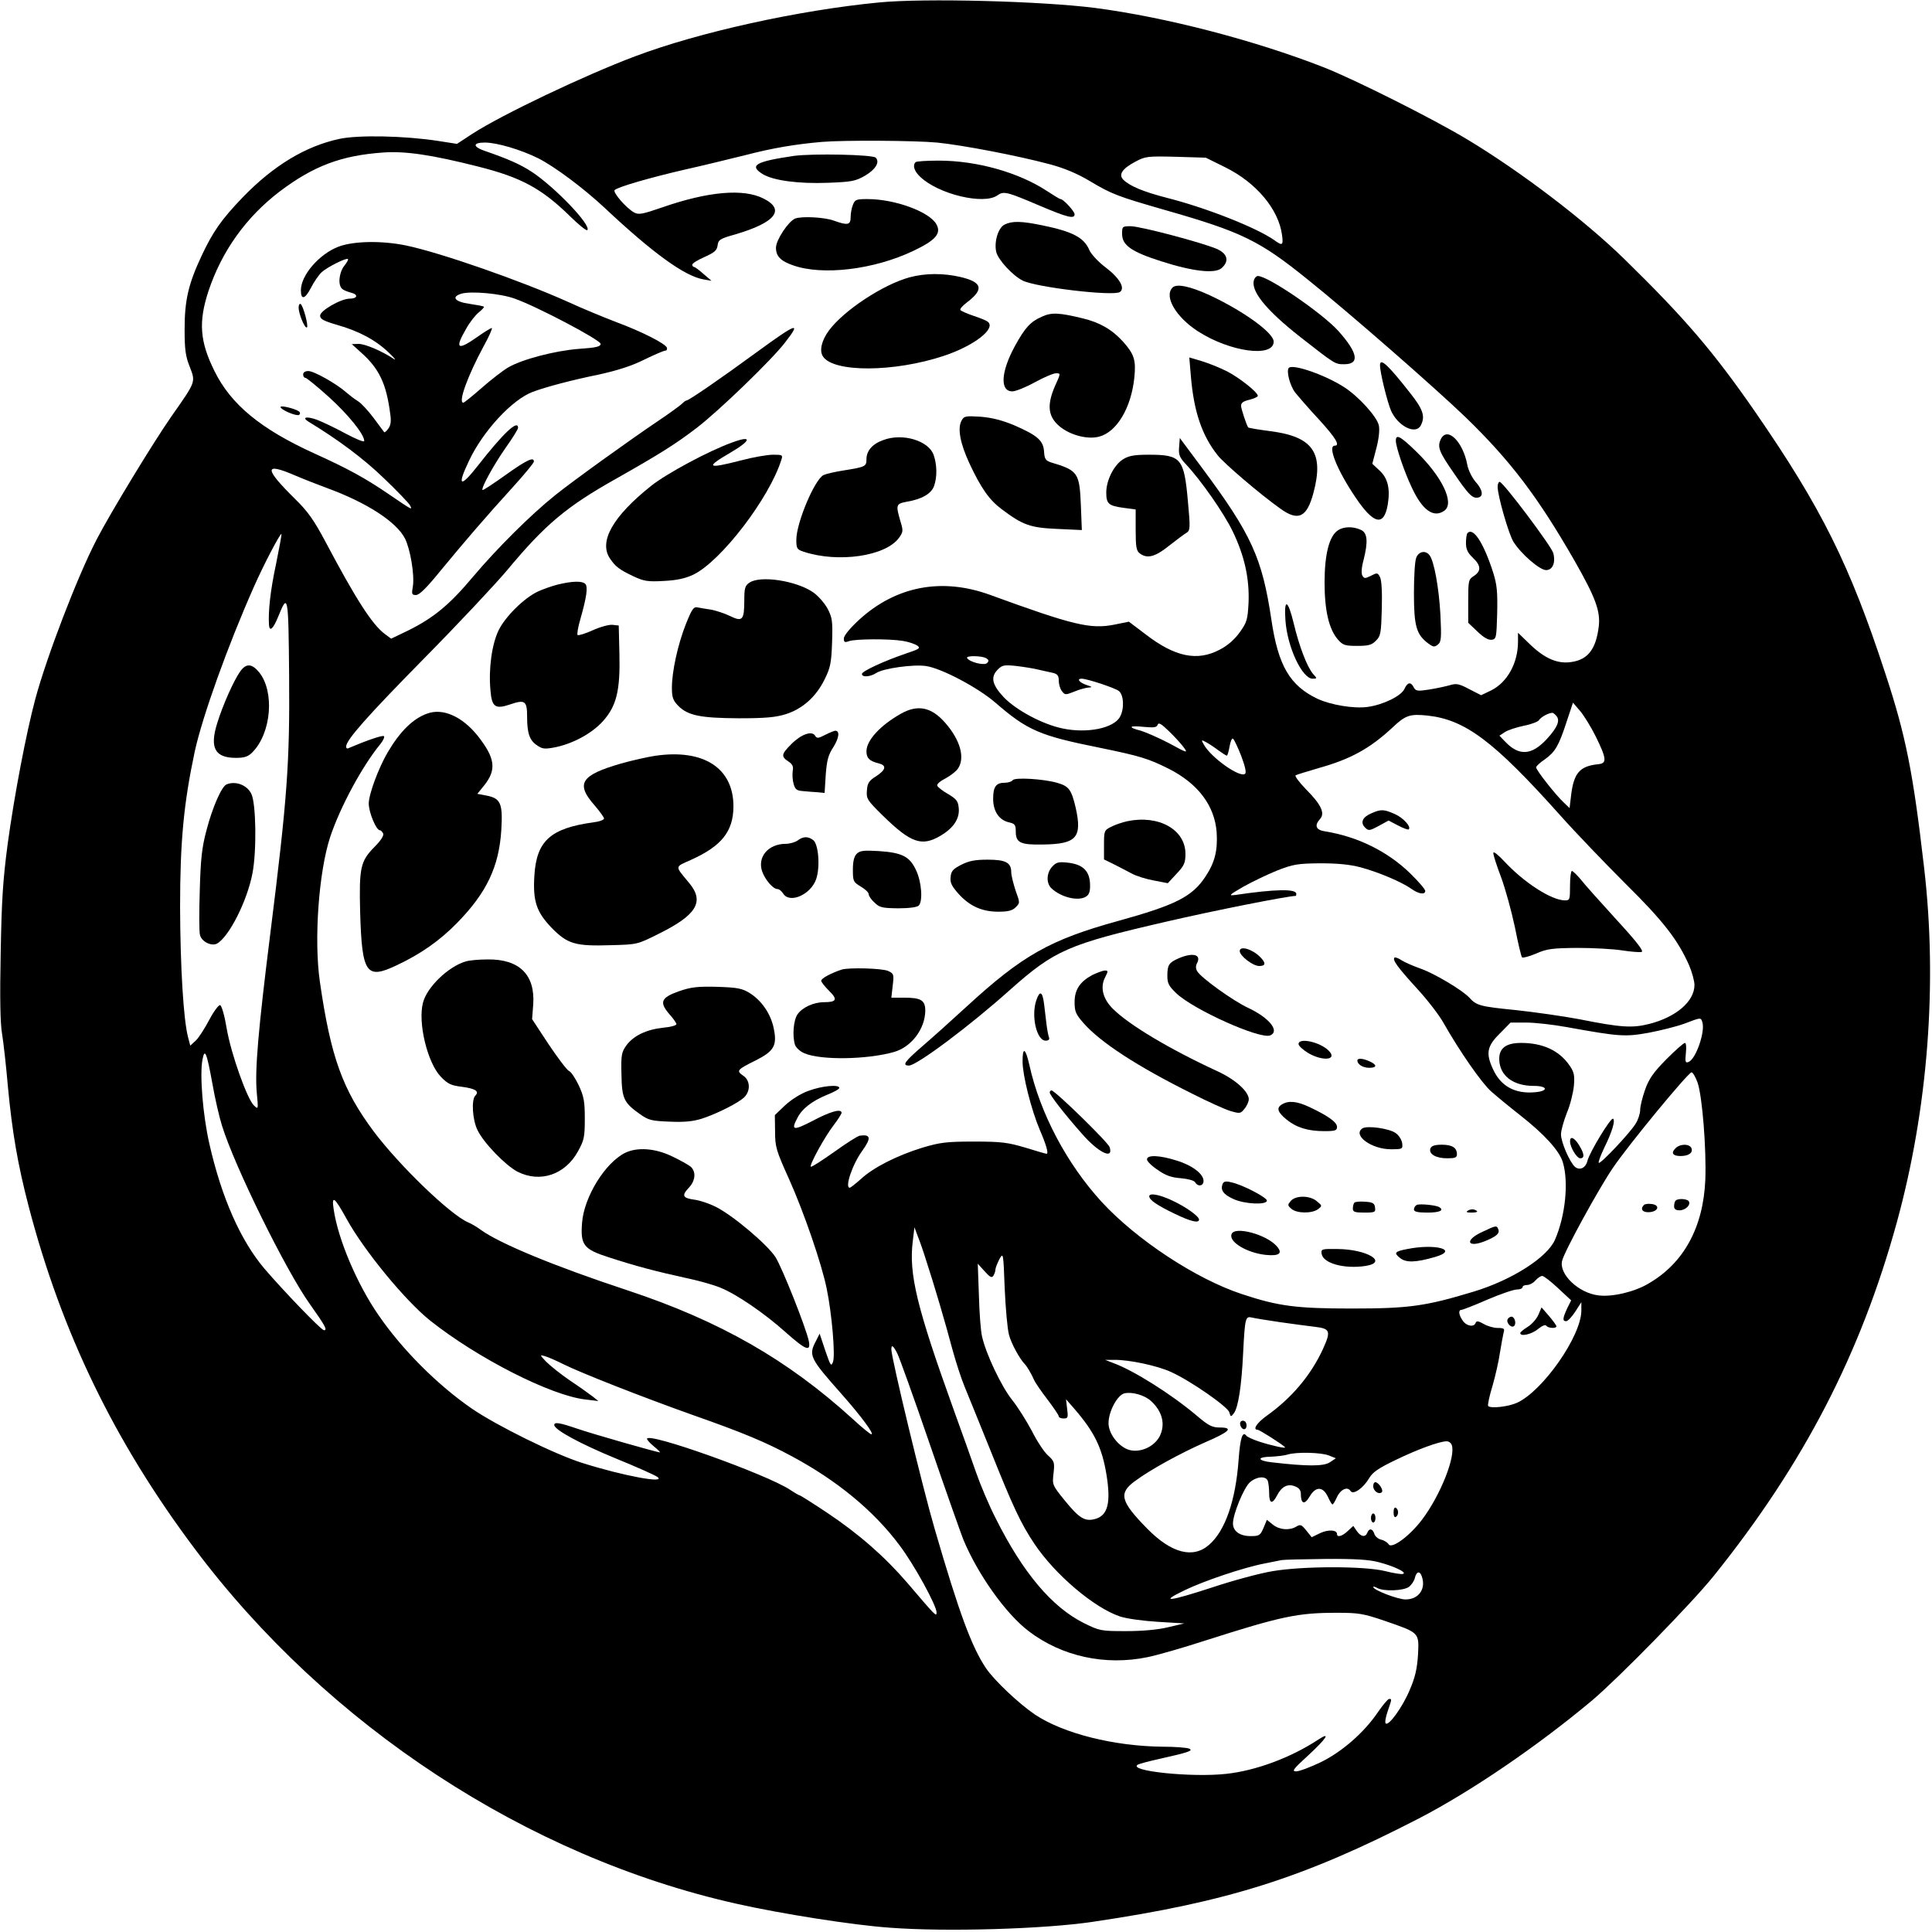 <?xml version="1.0" encoding="UTF-8" standalone="yes"?>
<svg version="1.0" xmlns="http://www.w3.org/2000/svg" width="640pt" height="640pt" viewBox="0 0 854 854" preserveAspectRatio="xMidYMid meet">
  <g transform="translate(0,854) scale(0.1,-0.1)" fill="#000000" stroke="none">
    <path d="M3884 8529 c-352 -34 -794 -131 -1077 -238 -221 -83 -589 -258 -720
-343 l-67 -44 -83 13 c-150 23 -353 27 -437 9 -149 -32 -290 -117 -426 -257
-96 -100 -133 -153 -184 -262 -57 -122 -74 -194 -74 -322 0 -90 4 -120 23
-167 26 -68 28 -63 -83 -221 -80 -115 -269 -426 -329 -542 -85 -164 -220 -516
-271 -705 -40 -149 -93 -427 -122 -640 -21 -158 -27 -250 -31 -484 -4 -193 -2
-311 6 -355 6 -36 18 -142 26 -235 19 -202 44 -345 91 -526 146 -560 380
-1043 734 -1515 588 -785 1472 -1363 2395 -1570 200 -45 518 -95 679 -106 247
-19 683 -6 896 26 597 88 934 195 1440 456 234 121 528 322 768 523 120 102
441 430 538 551 396 493 648 979 808 1560 138 502 181 1057 121 1570 -49 424
-81 584 -172 860 -157 479 -281 729 -575 1155 -183 264 -308 411 -578 675
-175 171 -456 385 -693 528 -153 92 -497 265 -637 320 -305 119 -696 221
-1010 262 -236 30 -756 44 -956 24z m257 -619 c117 -12 357 -58 499 -96 64
-17 121 -41 175 -73 100 -60 125 -69 337 -130 336 -96 415 -134 629 -307 181
-145 561 -477 698 -609 197 -191 318 -350 480 -632 93 -163 116 -224 108 -292
-12 -99 -47 -146 -119 -157 -60 -10 -116 13 -180 73 l-58 56 0 -39 c0 -95 -47
-180 -119 -216 l-44 -21 -53 27 c-45 24 -57 26 -86 17 -18 -5 -59 -14 -91 -19
-51 -8 -59 -7 -68 10 -13 25 -27 23 -41 -7 -14 -32 -96 -71 -164 -80 -61 -8
-161 9 -220 36 -122 58 -174 146 -204 349 -41 275 -88 378 -309 675 l-96 129
-3 -40 c-3 -34 2 -46 29 -75 67 -71 169 -217 208 -298 52 -108 74 -207 70
-314 -4 -76 -7 -87 -39 -132 -24 -33 -54 -59 -89 -77 -99 -52 -197 -32 -327
68 l-74 56 -64 -13 c-106 -21 -181 -3 -551 132 -213 77 -415 38 -578 -111 -40
-37 -67 -70 -67 -82 0 -17 4 -19 23 -12 28 10 178 11 238 1 26 -4 54 -14 64
-21 15 -11 9 -15 -51 -35 -97 -33 -194 -78 -194 -90 0 -16 37 -13 63 4 32 21
164 39 220 31 69 -10 231 -96 307 -162 142 -123 196 -146 460 -199 180 -37
216 -48 306 -93 130 -66 203 -163 212 -281 5 -81 -8 -134 -51 -198 -58 -87
-132 -124 -385 -194 -301 -83 -423 -152 -670 -379 -63 -58 -150 -136 -193
-173 -81 -70 -93 -87 -61 -87 34 0 270 176 447 335 197 175 256 201 690 301
211 49 534 113 573 114 1 0 2 4 2 9 0 23 -94 21 -270 -5 -31 -4 -27 0 35 36
39 22 106 54 150 72 72 28 91 31 190 32 77 0 131 -5 180 -18 78 -21 180 -64
224 -95 32 -23 61 -27 61 -9 0 7 -30 42 -67 78 -100 97 -232 162 -375 185 -42
6 -49 26 -23 55 23 25 5 64 -62 131 -30 31 -51 59 -46 62 5 3 51 17 102 32
140 39 226 86 326 179 58 55 77 61 155 53 166 -18 292 -112 583 -437 71 -80
203 -217 292 -306 165 -163 231 -247 281 -360 13 -30 24 -70 24 -88 0 -72 -81
-142 -200 -172 -75 -19 -125 -16 -310 21 -69 13 -195 31 -278 40 -160 16 -175
20 -207 55 -30 33 -156 108 -217 129 -31 11 -68 27 -82 36 -15 10 -29 15 -32
12 -10 -10 14 -43 99 -136 47 -51 100 -120 118 -153 71 -125 168 -265 211
-303 25 -22 82 -69 128 -105 107 -84 173 -157 188 -207 27 -89 11 -239 -35
-344 -35 -78 -190 -177 -358 -228 -214 -65 -288 -75 -540 -75 -244 0 -324 10
-486 64 -203 67 -465 240 -619 407 -154 168 -273 392 -320 606 -17 75 -30 82
-30 15 0 -61 38 -212 76 -302 29 -67 40 -106 30 -106 -3 0 -45 12 -93 27 -78
23 -105 27 -228 27 -123 0 -150 -4 -228 -27 -113 -35 -217 -88 -271 -138 -24
-21 -46 -39 -50 -39 -23 0 12 104 56 164 40 56 37 73 -12 66 -8 -1 -59 -33
-113 -72 -54 -38 -100 -68 -103 -65 -7 7 60 130 100 182 20 26 36 52 36 56 0
20 -50 6 -127 -35 -87 -45 -98 -43 -68 13 20 40 64 74 129 101 31 12 56 26 56
31 0 17 -79 9 -137 -13 -34 -12 -76 -39 -103 -64 l-45 -43 1 -73 c0 -67 5 -84
61 -208 67 -149 145 -377 167 -485 23 -110 39 -297 28 -325 -8 -22 -11 -17
-34 50 l-25 75 -16 -32 c-34 -64 -28 -76 113 -235 85 -96 146 -178 132 -178
-5 0 -42 30 -83 68 -288 262 -587 433 -994 568 -324 107 -566 207 -650 268
-16 12 -41 27 -56 33 -79 34 -304 251 -418 403 -137 184 -189 328 -237 660
-27 186 -5 488 46 642 45 133 140 310 222 410 12 15 19 31 15 34 -5 6 -82 -21
-159 -54 -5 -2 -8 2 -8 8 0 29 92 133 345 390 149 151 314 327 367 390 168
202 262 281 483 405 191 108 264 154 355 224 98 75 332 301 390 377 74 95 54
88 -127 -44 -157 -115 -298 -212 -308 -212 -4 0 -13 -7 -22 -16 -9 -8 -55 -42
-103 -74 -129 -87 -375 -264 -455 -328 -110 -88 -259 -237 -363 -360 -103
-123 -173 -182 -288 -239 l-75 -36 -27 20 c-56 41 -128 153 -262 406 -52 98
-79 136 -135 191 -138 136 -139 164 -2 105 40 -17 104 -42 142 -56 175 -64
307 -149 345 -223 24 -48 43 -162 35 -212 -6 -34 -5 -38 14 -38 15 0 48 33
108 107 108 131 199 237 320 370 51 56 93 107 93 113 0 22 -32 7 -126 -60 -53
-38 -99 -68 -101 -66 -8 7 49 111 103 188 30 42 54 81 54 87 0 38 -65 -23
-179 -169 -77 -98 -92 -90 -38 23 62 132 191 271 282 305 59 22 172 52 290 76
82 18 146 38 202 66 45 22 87 40 93 40 7 0 10 6 8 13 -6 18 -110 71 -223 113
-55 21 -152 61 -215 90 -207 93 -562 217 -715 249 -107 22 -231 20 -298 -5
-85 -32 -167 -126 -167 -193 0 -44 18 -40 44 10 13 26 35 58 48 70 24 22 109
65 116 58 3 -2 -5 -16 -17 -31 -23 -30 -28 -86 -8 -101 6 -6 25 -13 40 -17 32
-8 27 -26 -7 -26 -39 0 -131 -53 -131 -75 0 -15 14 -23 75 -41 96 -27 171 -67
229 -123 25 -24 35 -36 21 -27 -53 35 -126 66 -155 66 l-30 -1 41 -37 c80 -71
112 -138 129 -272 5 -32 2 -51 -9 -65 -8 -11 -16 -18 -18 -15 -2 3 -23 31 -46
62 -24 32 -55 66 -70 75 -15 9 -38 27 -52 39 -41 37 -142 94 -167 94 -14 0
-23 -6 -23 -15 0 -8 4 -15 10 -15 5 0 52 -38 104 -85 87 -79 156 -165 156
-194 0 -7 -36 8 -83 33 -46 25 -103 52 -127 61 -45 16 -68 11 -36 -9 132 -80
244 -164 332 -249 58 -55 110 -110 116 -120 12 -23 13 -24 -94 49 -104 71
-181 113 -329 180 -237 108 -368 216 -441 364 -65 131 -71 217 -27 352 59 178
167 329 317 443 149 112 271 158 456 171 97 7 214 -10 419 -62 191 -48 282
-97 409 -222 37 -36 70 -63 74 -59 20 20 -144 191 -246 258 -51 33 -103 56
-204 91 -57 19 -58 38 -3 38 54 0 161 -32 237 -70 73 -37 201 -133 292 -218
214 -201 355 -303 438 -317 l35 -6 -35 30 c-19 17 -38 31 -42 31 -4 0 -8 5 -8
10 0 6 24 21 54 34 44 20 55 29 58 51 3 25 10 30 78 49 177 52 223 109 126
158 -89 46 -246 32 -450 -39 -87 -30 -103 -33 -123 -22 -35 19 -96 90 -86 99
14 14 161 56 308 90 77 17 199 47 272 65 119 31 221 48 338 58 96 8 412 6 506
-3z m1274 -109 c138 -68 237 -186 252 -300 6 -46 2 -49 -35 -22 -79 55 -299
142 -472 186 -105 27 -165 52 -194 80 -23 23 -6 49 52 80 45 24 54 25 179 22
l133 -4 85 -42z m-3140 -581 c97 -34 380 -183 380 -200 0 -12 -20 -17 -95 -22
-107 -8 -255 -47 -315 -83 -22 -13 -74 -53 -115 -89 -41 -36 -78 -66 -82 -66
-24 0 19 118 89 248 25 45 41 82 37 82 -5 0 -34 -18 -65 -40 -87 -61 -100 -52
-49 36 16 29 41 61 56 73 15 12 25 23 23 25 -2 3 -31 8 -64 13 -65 9 -82 31
-35 45 42 12 172 1 235 -22z m-1055 -1174 c-25 -116 -35 -210 -31 -268 2 -33
19 -18 41 37 43 106 45 97 48 -264 3 -385 -8 -537 -83 -1136 -54 -430 -69
-608 -60 -705 7 -74 7 -75 -12 -57 -30 27 -102 229 -121 341 -9 55 -22 101
-29 103 -6 2 -28 -27 -48 -65 -20 -38 -47 -80 -60 -92 l-24 -22 -10 38 c-20
78 -34 306 -35 574 0 290 16 459 65 689 34 155 146 468 263 731 43 97 113 230
120 230 2 0 -9 -60 -24 -134z m3140 -416 c11 -7 12 -12 3 -21 -12 -12 -77 4
-88 22 -8 12 66 11 85 -1z m230 -50 c19 -4 47 -11 63 -14 21 -5 27 -12 27 -34
0 -16 6 -37 14 -47 13 -17 15 -18 55 -2 23 10 51 17 64 18 17 1 15 3 -10 11
-32 11 -45 28 -22 28 24 0 145 -40 164 -54 22 -16 26 -77 6 -114 -27 -51 -145
-75 -254 -52 -88 18 -206 81 -261 139 -52 56 -58 89 -25 122 19 19 28 21 83
15 33 -4 77 -11 96 -16z m2463 -294 c49 -100 51 -120 12 -124 -81 -8 -108 -38
-120 -135 l-7 -59 -25 24 c-35 32 -123 144 -123 156 0 5 17 21 38 35 46 33 62
59 97 167 l28 84 31 -36 c17 -20 48 -70 69 -112z m-173 89 c17 -20 4 -51 -42
-101 -68 -74 -124 -77 -186 -11 l-24 25 24 16 c14 9 51 21 84 28 32 6 63 18
67 25 8 13 40 31 58 32 4 1 12 -6 19 -14z m-1648 -138 c20 -27 17 -27 -63 17
-46 24 -103 49 -126 56 -60 15 -53 24 13 17 44 -4 56 -3 61 9 4 12 16 5 50
-28 25 -24 54 -56 65 -71z m254 -37 c17 -45 24 -74 18 -80 -21 -21 -153 72
-184 131 -11 19 -10 20 12 8 13 -7 37 -23 54 -36 17 -12 33 -23 37 -23 3 0 8
18 12 40 4 22 10 38 15 35 5 -3 21 -37 36 -75z m2039 -1179 c13 -42 -29 -163
-61 -175 -14 -6 -16 0 -12 39 3 26 1 45 -4 45 -6 0 -43 -33 -82 -72 -57 -58
-77 -86 -94 -134 -12 -34 -22 -74 -22 -90 0 -16 -9 -44 -20 -61 -24 -40 -156
-180 -163 -173 -3 3 8 32 24 66 36 73 50 122 39 129 -10 6 -104 -149 -113
-186 -8 -32 -34 -44 -55 -27 -23 20 -62 109 -62 144 0 17 12 59 26 95 15 35
28 89 31 119 4 46 1 61 -19 90 -45 66 -118 100 -214 100 -67 0 -98 -23 -97
-73 2 -72 61 -117 153 -117 62 0 66 -23 5 -28 -89 -8 -152 27 -186 103 -32 69
-26 101 30 156 l48 49 69 0 c38 0 119 -9 179 -20 233 -42 258 -44 363 -25 53
10 124 28 157 40 76 29 73 28 80 6z m-6586 -272 c11 -63 30 -146 42 -184 55
-179 283 -642 389 -790 69 -97 78 -115 62 -115 -12 0 -180 175 -263 272 -106
125 -190 315 -244 554 -28 124 -43 303 -30 370 10 54 19 31 44 -107z m6565 5
c21 -63 39 -294 34 -429 -9 -210 -95 -368 -250 -458 -61 -37 -161 -61 -222
-53 -88 10 -176 94 -161 153 10 42 162 319 224 410 72 106 333 422 348 423 6
0 18 -21 27 -46z m-5973 -600 c78 -142 260 -363 370 -451 210 -167 535 -332
686 -349 l58 -7 -25 20 c-14 11 -59 43 -101 71 -41 28 -88 66 -105 83 -29 31
-29 31 -4 24 14 -4 50 -20 80 -35 76 -38 348 -145 573 -225 222 -78 322 -120
437 -182 201 -108 362 -241 475 -392 66 -87 165 -268 165 -299 -1 -19 -2 -18
-130 132 -99 115 -214 216 -355 310 -63 42 -117 76 -120 76 -3 0 -22 11 -43
25 -105 69 -632 257 -632 225 0 -5 14 -20 31 -34 17 -14 29 -26 26 -26 -12 0
-303 83 -366 105 -79 27 -101 30 -101 16 0 -21 117 -84 270 -147 91 -37 174
-74 185 -82 45 -32 -150 4 -330 61 -122 38 -381 166 -490 241 -151 104 -308
261 -412 413 -95 137 -179 336 -198 467 -10 65 3 56 56 -40z m2564 -189 c33
-100 84 -273 115 -390 15 -55 39 -129 54 -165 15 -36 67 -165 116 -286 98
-245 133 -320 193 -409 92 -137 264 -282 377 -320 29 -10 103 -20 169 -24
l116 -7 -72 -17 c-46 -11 -113 -17 -186 -17 -111 0 -116 1 -187 36 -141 71
-268 222 -387 459 -31 60 -70 153 -88 205 -18 52 -63 178 -100 280 -162 450
-199 599 -180 746 l7 59 15 -40 c9 -22 26 -71 38 -110z m365 -325 c9 -37 48
-108 70 -130 9 -9 30 -44 40 -68 5 -12 32 -52 60 -88 27 -36 50 -69 50 -75 0
-5 10 -9 21 -9 20 0 21 4 16 43 l-5 42 35 -40 c90 -104 124 -172 144 -294 20
-124 6 -179 -49 -195 -46 -13 -71 2 -136 82 -55 68 -55 69 -49 120 5 47 4 53
-25 79 -17 15 -49 64 -71 108 -23 43 -62 106 -88 138 -48 61 -115 203 -132
279 -6 24 -12 106 -14 183 l-5 139 30 -33 c24 -27 32 -31 39 -20 5 8 9 20 9
27 0 7 8 27 17 45 18 32 18 31 24 -128 4 -88 12 -180 19 -205z m2427 206 l58
-54 -18 -36 c-20 -44 -21 -56 -4 -56 7 0 25 19 40 42 l27 42 0 -37 c0 -112
-170 -356 -285 -408 -38 -17 -115 -26 -127 -14 -3 3 5 43 19 88 13 45 28 111
33 147 6 36 13 75 16 88 6 19 3 22 -26 22 -17 0 -46 8 -62 18 -23 13 -32 14
-35 5 -7 -21 -41 -15 -57 9 -18 25 -21 48 -6 48 5 0 57 20 114 45 58 25 117
45 131 45 14 0 25 5 25 10 0 6 9 10 20 10 11 0 28 9 37 20 10 11 23 20 30 20
7 0 38 -24 70 -54z m-1231 -150 c54 -8 125 -17 157 -21 68 -8 71 -19 33 -102
-54 -115 -137 -213 -248 -292 -43 -31 -62 -61 -39 -61 8 0 109 -64 121 -77 8
-8 -60 7 -115 25 -27 9 -53 21 -56 26 -17 22 -27 -12 -34 -106 -13 -181 -59
-314 -130 -376 -71 -63 -167 -38 -274 71 -119 121 -128 157 -53 211 69 51 201
123 310 171 107 46 126 65 64 65 -34 0 -50 8 -104 54 -109 92 -276 198 -367
231 l-36 14 40 0 c66 1 191 -26 250 -53 87 -39 252 -154 259 -179 6 -21 7 -21
20 -4 19 25 34 118 41 267 8 155 10 163 39 156 12 -3 67 -12 122 -20z m-1690
-138 c9 -17 74 -198 144 -402 70 -204 137 -393 148 -421 64 -154 188 -329 290
-406 146 -111 338 -153 525 -114 40 8 156 41 257 74 335 107 407 122 579 122
95 0 116 -3 210 -35 156 -54 154 -51 149 -150 -4 -62 -12 -99 -37 -157 -32
-76 -93 -160 -106 -147 -4 4 0 28 9 54 19 56 19 54 6 54 -5 0 -27 -26 -49 -58
-61 -90 -159 -176 -254 -222 -46 -22 -94 -40 -108 -40 -20 0 -13 10 54 71 79
73 102 107 45 70 -121 -80 -277 -138 -408 -152 -153 -17 -440 13 -390 41 8 4
49 15 90 24 139 31 157 38 135 47 -11 4 -62 8 -114 8 -216 2 -440 58 -566 142
-71 48 -179 150 -216 204 -64 95 -119 244 -227 615 -54 184 -192 758 -192 795
0 23 8 18 26 -17z m1122 -211 c51 -47 64 -104 38 -156 -28 -53 -103 -80 -152
-53 -41 22 -74 71 -74 111 0 52 39 124 70 132 34 8 90 -8 118 -34z m1329 -194
c19 -49 -50 -223 -131 -330 -54 -72 -135 -132 -148 -109 -4 7 -19 17 -32 20
-14 3 -28 15 -31 26 -8 24 -23 26 -31 5 -9 -22 -29 -18 -47 8 l-15 22 -24 -22
c-25 -24 -48 -30 -48 -14 0 19 -39 21 -75 4 l-37 -18 -24 30 c-21 26 -26 28
-44 17 -30 -18 -74 -15 -104 9 l-26 21 -15 -36 c-14 -33 -19 -36 -57 -36 -48
0 -78 22 -78 56 0 41 48 158 75 182 30 26 70 29 79 6 3 -9 6 -33 6 -55 0 -46
14 -50 35 -9 20 39 47 53 79 40 17 -6 26 -17 26 -32 0 -46 16 -52 39 -13 27
46 59 45 81 -2 8 -18 17 -33 20 -33 3 0 12 15 20 33 16 34 47 48 60 26 12 -18
56 13 82 57 15 26 41 44 116 80 99 48 193 82 225 83 10 1 21 -7 24 -16z m-542
-47 l30 -12 -27 -18 c-28 -18 -100 -18 -255 0 -66 7 -69 24 -5 25 26 1 58 5
72 9 39 13 152 10 185 -4z m218 -471 c67 -17 128 -46 109 -52 -6 -3 -42 3 -78
12 -91 23 -363 23 -499 0 -55 -9 -174 -41 -264 -71 -193 -63 -240 -69 -126
-14 86 42 265 102 355 119 30 6 64 13 75 15 11 2 99 4 195 5 127 1 192 -3 233
-14z m191 -61 c21 -56 -12 -104 -71 -104 -35 0 -143 42 -143 55 0 3 9 1 19 -5
29 -15 113 -12 138 5 11 8 24 26 27 40 7 28 21 33 30 9z"/>
    <path d="M3510 7851 c-170 -25 -201 -42 -138 -81 47 -28 156 -43 288 -38 104
4 121 7 163 31 48 28 67 61 48 80 -14 14 -278 19 -361 8z"/>
    <path d="M4047 7823 c-14 -14 -6 -40 21 -65 81 -77 280 -124 340 -82 29 20 39
18 187 -45 125 -53 155 -60 155 -38 0 13 -50 67 -62 67 -4 0 -30 16 -59 35
-126 83 -311 135 -480 135 -53 0 -99 -3 -102 -7z"/>
    <path d="M3770 7634 c-6 -14 -10 -39 -10 -55 0 -34 -14 -36 -75 -14 -41 15
-141 20 -170 9 -30 -12 -85 -95 -85 -129 0 -38 21 -59 76 -78 130 -46 357 -19
531 64 99 47 125 77 102 118 -31 55 -183 111 -304 111 -50 0 -56 -2 -65 -26z"/>
    <path d="M4440 7547 c-28 -14 -47 -78 -36 -122 9 -34 71 -102 116 -125 59 -30
399 -70 430 -51 25 17 -1 62 -63 109 -32 24 -63 58 -71 75 -24 57 -73 83 -209
111 -92 19 -134 20 -167 3z"/>
    <path d="M4960 7506 c0 -50 41 -79 173 -121 140 -45 238 -56 267 -30 35 31 26
64 -22 85 -66 28 -337 100 -380 100 -37 0 -38 -1 -38 -34z"/>
    <path d="M4020 7314 c-117 -32 -290 -146 -356 -235 -33 -45 -43 -90 -26 -115
47 -71 314 -70 534 3 133 44 233 121 194 151 -6 5 -35 17 -63 26 -29 10 -55
21 -58 26 -3 4 11 20 30 34 76 58 67 89 -31 112 -75 17 -154 17 -224 -2z"/>
    <path d="M5544 7305 c-19 -48 50 -134 204 -255 155 -121 153 -120 194 -120 70
0 60 51 -27 148 -72 79 -310 242 -355 242 -6 0 -13 -7 -16 -15z"/>
    <path d="M5183 7269 c-39 -39 15 -131 113 -194 142 -91 334 -117 334 -45 0 39
-135 136 -283 205 -87 40 -146 52 -164 34z"/>
    <path d="M1320 7180 c0 -27 28 -95 37 -87 7 8 -17 96 -28 103 -5 3 -9 -4 -9
-16z"/>
    <path d="M4605 7140 c-50 -22 -74 -48 -119 -130 -62 -114 -67 -200 -11 -200
14 0 59 18 99 40 40 22 82 40 94 40 21 0 21 0 -4 -55 -35 -80 -32 -129 9 -170
45 -45 130 -70 186 -55 78 21 141 127 155 260 8 78 0 104 -50 160 -48 53 -103
85 -179 103 -103 25 -137 27 -180 7z"/>
    <path d="M5264 6877 c13 -156 49 -262 118 -349 28 -36 187 -172 277 -236 80
-58 118 -39 147 70 47 177 -3 248 -190 272 -53 7 -97 14 -99 17 -8 13 -29 77
-31 93 -1 15 8 22 37 29 20 5 37 13 37 17 0 16 -81 80 -137 109 -32 16 -82 36
-112 45 l-54 16 7 -83z"/>
    <path d="M6100 6926 c0 -33 32 -162 49 -202 31 -68 108 -107 131 -65 21 40 11
71 -47 144 -97 124 -133 157 -133 123z"/>
    <path d="M5697 6914 c-12 -13 4 -77 28 -109 13 -16 59 -70 104 -118 75 -82 96
-117 71 -117 -33 0 10 -108 92 -229 80 -119 125 -129 142 -33 12 71 1 119 -37
153 l-31 29 18 69 c11 42 15 81 11 100 -8 39 -90 129 -154 170 -84 54 -225
103 -244 85z"/>
    <path d="M1240 6741 c0 -12 70 -42 82 -35 5 3 6 10 1 14 -12 12 -83 30 -83 21z"/>
    <path d="M4250 6680 c-18 -34 -6 -99 35 -188 52 -111 88 -162 143 -203 93 -70
126 -82 246 -87 l108 -5 -4 104 c-6 150 -12 159 -132 195 -24 8 -29 15 -31 48
-3 49 -30 72 -134 117 -53 22 -98 33 -147 37 -67 4 -73 3 -84 -18z"/>
    <path d="M6370 6601 c-18 -36 -11 -56 61 -159 56 -82 75 -102 95 -102 33 0 32
31 -5 72 -15 18 -31 51 -35 73 -19 102 -87 170 -116 116z"/>
    <path d="M3905 6595 c-49 -17 -75 -48 -75 -85 0 -32 -4 -34 -104 -50 -38 -6
-76 -15 -86 -20 -40 -21 -120 -212 -120 -286 0 -39 3 -43 33 -53 152 -50 362
-20 421 62 18 25 19 31 7 70 -22 75 -21 80 26 89 68 11 110 36 122 70 14 40
13 94 -2 137 -22 63 -137 98 -222 66z"/>
    <path d="M6170 6592 c0 -28 38 -139 71 -208 47 -101 97 -135 144 -101 46 34
-12 153 -129 265 -67 65 -86 74 -86 44z"/>
    <path d="M3236 6584 c-103 -37 -289 -137 -357 -191 -171 -136 -234 -248 -182
-323 24 -35 41 -48 102 -77 47 -22 63 -25 135 -21 59 3 95 11 131 28 122 59
336 338 389 508 7 21 4 22 -37 22 -25 0 -88 -11 -141 -25 -151 -39 -161 -32
-46 35 92 54 95 77 6 44z"/>
    <path d="M4963 6509 c-39 -25 -73 -92 -73 -146 0 -50 10 -59 78 -68 l52 -7 0
-90 c0 -75 3 -93 18 -104 33 -25 68 -16 130 34 33 26 68 52 77 57 16 10 17 21
6 138 -17 192 -30 207 -174 207 -65 0 -89 -5 -114 -21z"/>
    <path d="M6620 6388 c0 -39 49 -210 70 -243 33 -53 116 -125 144 -125 29 0 43
32 32 75 -7 29 -222 315 -237 315 -5 0 -9 -10 -9 -22z"/>
    <path d="M5913 6195 c-38 -26 -58 -107 -58 -230 0 -123 19 -206 59 -252 22
-25 31 -28 85 -28 50 0 65 4 83 23 21 20 23 33 26 141 2 75 -1 127 -8 140 -10
20 -13 20 -40 6 -26 -13 -30 -13 -38 1 -5 9 -4 35 5 67 21 83 18 122 -12 135
-35 16 -76 15 -102 -3z"/>
    <path d="M6487 6184 c-4 -4 -7 -24 -7 -44 0 -27 7 -43 30 -65 37 -35 38 -59 5
-81 -24 -15 -25 -21 -25 -112 l0 -95 41 -39 c27 -26 48 -38 63 -36 20 3 21 9
24 118 2 95 -1 126 -18 180 -42 130 -87 200 -113 174z"/>
    <path d="M6260 6074 c-6 -14 -10 -85 -10 -157 0 -145 11 -182 63 -221 23 -17
28 -17 43 -5 15 12 16 29 11 134 -7 120 -28 237 -49 262 -18 22 -48 15 -58
-13z"/>
    <path d="M3312 5964 c-19 -13 -22 -25 -22 -77 0 -88 -8 -97 -63 -70 -25 12
-62 24 -83 28 -22 3 -49 8 -60 10 -18 4 -25 -6 -52 -73 -36 -91 -62 -210 -62
-282 0 -43 5 -56 28 -80 43 -43 98 -54 267 -55 117 0 163 4 208 18 73 23 134
76 172 154 25 50 30 72 33 163 3 96 1 109 -20 150 -14 25 -42 57 -64 72 -74
51 -234 76 -282 42z"/>
    <path d="M2465 5956 c-27 -7 -67 -21 -88 -31 -61 -29 -143 -110 -173 -171 -30
-62 -45 -171 -36 -266 6 -73 21 -84 86 -62 67 23 76 16 76 -55 0 -73 11 -105
46 -127 22 -15 33 -16 79 -7 81 17 162 62 210 115 60 67 77 135 73 298 l-3
125 -27 3 c-15 2 -55 -9 -88 -24 -33 -15 -63 -24 -67 -21 -3 4 2 35 12 69 28
98 34 142 23 156 -13 15 -57 14 -123 -2z"/>
    <path d="M5682 5798 c8 -118 74 -258 120 -258 20 0 21 1 3 20 -26 29 -62 122
-86 223 -26 108 -44 115 -37 15z"/>
    <path d="M3982 5385 c-92 -52 -152 -118 -152 -166 0 -30 13 -43 53 -53 37 -9
34 -28 -10 -57 -32 -20 -39 -31 -41 -63 -3 -37 1 -43 71 -112 123 -120 171
-137 253 -89 58 34 86 75 82 122 -3 32 -9 40 -47 63 -25 14 -46 31 -48 37 -3
7 14 21 36 32 22 12 47 31 55 43 33 47 11 127 -56 203 -61 70 -122 82 -196 40z"/>
    <path d="M1889 5386 c-63 -22 -120 -78 -175 -171 -41 -70 -84 -186 -84 -227 0
-39 33 -118 49 -118 5 0 11 -7 15 -15 3 -9 -11 -31 -38 -58 -63 -64 -69 -91
-64 -291 8 -270 27 -297 161 -233 107 50 192 110 268 188 131 134 185 249 195
411 7 116 -3 139 -64 151 l-42 8 30 37 c56 70 49 121 -28 219 -69 86 -154 124
-223 99z"/>
    <path d="M3648 5292 c-31 -16 -37 -17 -45 -4 -14 23 -61 7 -105 -37 -45 -45
-46 -55 -13 -77 18 -12 23 -22 19 -42 -2 -15 -1 -40 4 -57 7 -25 14 -30 43
-32 19 -2 48 -4 64 -5 l30 -3 5 80 c5 65 11 88 34 123 25 40 29 72 8 72 -4 0
-24 -8 -44 -18z"/>
    <path d="M2895 5199 c-33 -5 -100 -20 -150 -34 -179 -52 -202 -89 -115 -187
22 -26 40 -51 40 -56 0 -6 -21 -14 -47 -17 -190 -26 -252 -82 -261 -237 -7
-113 10 -160 77 -230 70 -71 104 -81 261 -76 117 3 117 3 211 50 168 83 204
142 136 224 -65 79 -66 70 7 103 136 61 187 126 188 235 1 171 -132 257 -347
225z"/>
    <path d="M4476 5091 c-4 -6 -20 -11 -35 -11 -38 0 -51 -17 -51 -71 0 -55 26
-94 70 -104 26 -6 30 -11 30 -40 0 -50 20 -60 120 -58 149 2 174 31 145 162
-19 81 -30 96 -83 111 -60 17 -188 25 -196 11z"/>
    <path d="M6062 4945 c-40 -17 -50 -41 -28 -63 15 -15 19 -15 60 7 l44 24 42
-22 c23 -12 44 -20 47 -17 12 11 -23 50 -60 67 -50 22 -62 23 -105 4z"/>
    <path d="M4983 4910 c-23 -5 -55 -16 -72 -25 -30 -15 -31 -18 -31 -80 l0 -64
43 -21 c23 -12 59 -30 79 -41 20 -11 64 -25 98 -31 l62 -12 39 42 c34 36 39
48 39 88 0 107 -118 173 -257 144z"/>
    <path d="M3526 4825 c-11 -8 -35 -15 -53 -15 -77 0 -126 -58 -104 -122 13 -37
48 -78 68 -78 7 0 18 -9 25 -20 29 -46 123 -4 146 65 18 54 10 155 -14 172
-23 17 -44 16 -68 -2z"/>
    <path d="M3787 4766 c-12 -12 -17 -34 -17 -71 0 -50 2 -54 35 -74 19 -11 35
-26 35 -34 0 -7 11 -24 26 -37 22 -22 35 -24 104 -25 49 0 84 5 91 12 19 19
13 105 -12 157 -28 60 -61 77 -164 84 -67 4 -84 2 -98 -12z"/>
    <path d="M6601 4770 c-1 -8 15 -57 34 -107 19 -51 46 -150 61 -220 14 -71 28
-131 32 -135 4 -3 32 4 62 17 48 21 71 24 183 25 71 0 159 -5 197 -11 39 -6
77 -9 86 -7 12 2 -19 43 -111 143 -70 77 -142 157 -158 178 -17 20 -34 37 -39
37 -4 0 -8 -29 -8 -65 0 -61 -1 -65 -22 -65 -60 0 -182 79 -270 174 -27 29
-47 44 -47 36z"/>
    <path d="M4250 4718 c-37 -19 -46 -28 -48 -55 -3 -25 5 -40 35 -74 49 -54 103
-79 176 -79 43 0 62 5 76 19 20 20 20 20 0 75 -10 31 -19 67 -19 80 0 43 -24
56 -104 56 -55 0 -82 -5 -116 -22z"/>
    <path d="M4651 4709 c-25 -27 -27 -71 -5 -94 44 -43 127 -62 159 -35 11 9 15
26 13 58 -4 55 -34 82 -100 89 -38 4 -49 2 -67 -18z"/>
    <path d="M5480 4336 c0 -21 58 -66 86 -66 29 0 31 13 4 40 -35 35 -90 51 -90
26z"/>
    <path d="M5210 4304 c-43 -19 -50 -29 -50 -78 0 -33 7 -45 39 -76 76 -73 369
-204 415 -187 45 18 -3 78 -97 122 -65 30 -210 134 -225 162 -7 11 -7 24 -1
35 21 39 -18 49 -81 22z"/>
    <path d="M2058 4290 c-77 -23 -170 -113 -188 -181 -24 -88 19 -267 79 -329 31
-32 45 -38 93 -44 60 -8 78 -20 59 -39 -18 -18 -13 -107 10 -153 27 -56 123
-155 176 -183 100 -51 211 -14 268 90 27 49 30 63 30 144 0 77 -4 98 -27 148
-15 31 -34 60 -43 63 -9 4 -49 57 -90 118 l-73 111 5 65 c9 131 -61 201 -202
199 -38 0 -82 -4 -97 -9z"/>
    <path d="M3720 4254 c-48 -16 -90 -39 -90 -49 0 -6 16 -26 35 -45 39 -38 33
-50 -23 -50 -46 0 -97 -24 -117 -54 -18 -27 -23 -95 -11 -134 5 -14 23 -30 42
-38 73 -31 277 -28 396 6 77 22 137 102 138 182 0 47 -19 58 -94 58 l-56 0 6
53 c6 50 5 53 -20 65 -26 12 -175 16 -206 6z"/>
    <path d="M4828 4230 c-55 -30 -78 -65 -78 -120 0 -41 5 -53 40 -93 75 -85 236
-190 479 -311 69 -35 146 -70 170 -77 41 -12 45 -12 62 10 11 13 19 32 19 42
0 34 -60 88 -139 124 -212 98 -391 205 -462 276 -44 44 -57 95 -34 139 14 28
14 30 -2 30 -10 -1 -34 -10 -55 -20z"/>
    <path d="M3000 4158 c-78 -28 -87 -48 -41 -101 17 -19 31 -39 31 -44 0 -6 -27
-13 -60 -16 -74 -8 -131 -36 -162 -79 -21 -30 -23 -43 -21 -127 2 -107 10
-125 82 -176 38 -27 52 -30 131 -33 65 -3 103 1 142 13 70 23 164 71 188 95
29 29 26 76 -6 96 -30 21 -26 26 57 67 81 41 95 66 79 142 -13 64 -54 123
-107 156 -33 20 -53 24 -143 27 -88 2 -115 -1 -170 -20z"/>
    <path d="M4581 4119 c-24 -69 1 -179 41 -179 13 0 18 5 15 14 -3 7 -8 33 -11
57 -3 24 -8 65 -11 92 -7 55 -19 60 -34 16z"/>
    <path d="M5740 3925 c0 -8 20 -26 43 -40 66 -38 131 -30 90 11 -38 38 -133 59
-133 29z"/>
    <path d="M6000 3852 c0 -17 25 -32 52 -32 35 0 36 13 3 28 -30 14 -55 16 -55
4z"/>
    <path d="M4640 3711 c0 -11 65 -95 142 -182 73 -84 141 -117 123 -60 -6 21
-242 251 -257 251 -4 0 -8 -4 -8 -9z"/>
    <path d="M5668 3659 c-27 -15 -22 -34 18 -67 44 -36 95 -52 168 -52 49 0 56 3
56 19 0 21 -42 50 -123 88 -53 25 -91 29 -119 12z"/>
    <path d="M6022 3552 c-44 -30 40 -92 126 -92 52 0 53 1 50 27 -2 14 -14 34
-28 44 -28 21 -128 35 -148 21z"/>
    <path d="M6323 3464 c-9 -25 24 -44 74 -44 35 0 43 3 43 18 0 29 -21 42 -67
42 -31 0 -45 -5 -50 -16z"/>
    <path d="M2763 3444 c-88 -44 -181 -194 -190 -308 -8 -99 6 -118 119 -154 113
-37 211 -63 340 -91 53 -11 121 -30 150 -42 71 -28 195 -112 292 -199 89 -79
111 -87 101 -37 -13 60 -117 322 -147 370 -36 56 -190 186 -265 223 -28 14
-70 28 -93 31 -52 7 -58 18 -26 52 30 31 34 71 9 94 -10 8 -47 29 -83 46 -75
36 -154 41 -207 15z"/>
    <path d="M5070 3415 c0 -8 21 -29 47 -46 35 -25 61 -34 102 -37 33 -3 59 -10
64 -18 12 -21 37 -17 37 6 0 31 -50 69 -119 90 -76 24 -131 26 -131 5z"/>
    <path d="M5404 3306 c-10 -27 4 -46 48 -66 50 -23 148 -27 148 -7 0 14 -109
71 -158 81 -24 6 -33 4 -38 -8z"/>
    <path d="M5080 3252 c0 -16 35 -40 110 -76 74 -36 110 -44 110 -27 0 15 -59
57 -120 85 -55 26 -100 34 -100 18z"/>
    <path d="M5706 3232 c-15 -18 -15 -20 2 -35 23 -21 91 -22 118 -2 19 15 19 15
-5 35 -30 26 -92 27 -115 2z"/>
    <path d="M5987 3224 c-4 -4 -7 -16 -7 -26 0 -15 8 -18 51 -18 47 0 50 2 47 23
-2 18 -10 23 -43 25 -23 2 -44 0 -48 -4z"/>
    <path d="M6263 3214 c-7 -3 -13 -12 -13 -20 0 -10 15 -14 60 -14 54 0 75 10
52 24 -14 9 -86 16 -99 10z"/>
    <path d="M6489 3189 c-10 -6 -7 -9 14 -9 29 0 35 5 14 13 -8 3 -20 1 -28 -4z"/>
    <path d="M6553 3095 c-82 -37 -68 -74 14 -40 48 20 63 33 56 51 -7 18 -9 18
-70 -11z"/>
    <path d="M5444 3085 c-14 -34 67 -83 151 -92 60 -6 77 7 48 39 -46 52 -186 89
-199 53z"/>
    <path d="M6221 3019 c-57 -11 -61 -17 -32 -40 26 -21 69 -20 155 5 106 31 3
60 -123 35z"/>
    <path d="M5842 2998 c6 -42 99 -68 193 -54 104 16 8 74 -123 75 -70 1 -73 0
-70 -21z"/>
    <path d="M1061 5571 c-28 -40 -76 -147 -101 -228 -34 -109 -10 -153 83 -153
37 0 53 5 72 24 85 85 100 271 29 356 -32 38 -57 38 -83 1z"/>
    <path d="M1002 5073 c-22 -8 -63 -102 -89 -202 -21 -78 -26 -128 -30 -268 -3
-94 -3 -182 1 -196 7 -29 50 -51 75 -38 53 29 134 189 157 311 19 98 16 309
-5 351 -19 39 -69 58 -109 42z"/>
    <path d="M6940 3495 c0 -26 30 -75 45 -75 20 0 19 19 -5 58 -21 34 -40 42 -40
17z"/>
    <path d="M7406 3464 c-21 -20 -12 -34 22 -34 36 0 56 14 49 34 -8 21 -51 21
-71 0z"/>
    <path d="M7407 3233 c-4 -3 -7 -15 -7 -25 0 -12 7 -18 24 -18 26 0 51 24 41
40 -7 11 -48 14 -58 3z"/>
    <path d="M7267 3214 c-19 -19 -6 -35 26 -32 39 4 45 32 7 36 -14 2 -29 0 -33
-4z"/>
    <path d="M6800 2728 c-8 -18 -29 -42 -47 -53 -18 -11 -32 -23 -33 -27 -1 -18
51 -6 78 17 19 15 33 21 37 15 7 -11 45 -14 45 -2 -1 4 -15 24 -33 45 l-33 38
-14 -33z"/>
    <path d="M6665 2710 c-10 -16 16 -43 28 -31 11 11 2 41 -12 41 -5 0 -13 -5
-16 -10z"/>
    <path d="M5482 2243 c5 -25 28 -28 28 -4 0 12 -6 21 -16 21 -9 0 -14 -7 -12
-17z"/>
    <path d="M6070 1971 c0 -22 25 -39 38 -27 8 8 -10 38 -26 44 -7 2 -12 -6 -12
-17z"/>
    <path d="M6160 1855 c0 -15 4 -24 10 -20 6 3 10 12 10 20 0 8 -4 17 -10 20 -6
4 -10 -5 -10 -20z"/>
    <path d="M6060 1830 c0 -11 5 -20 10 -20 6 0 10 9 10 20 0 11 -4 20 -10 20 -5
0 -10 -9 -10 -20z"/>
  </g>
</svg>